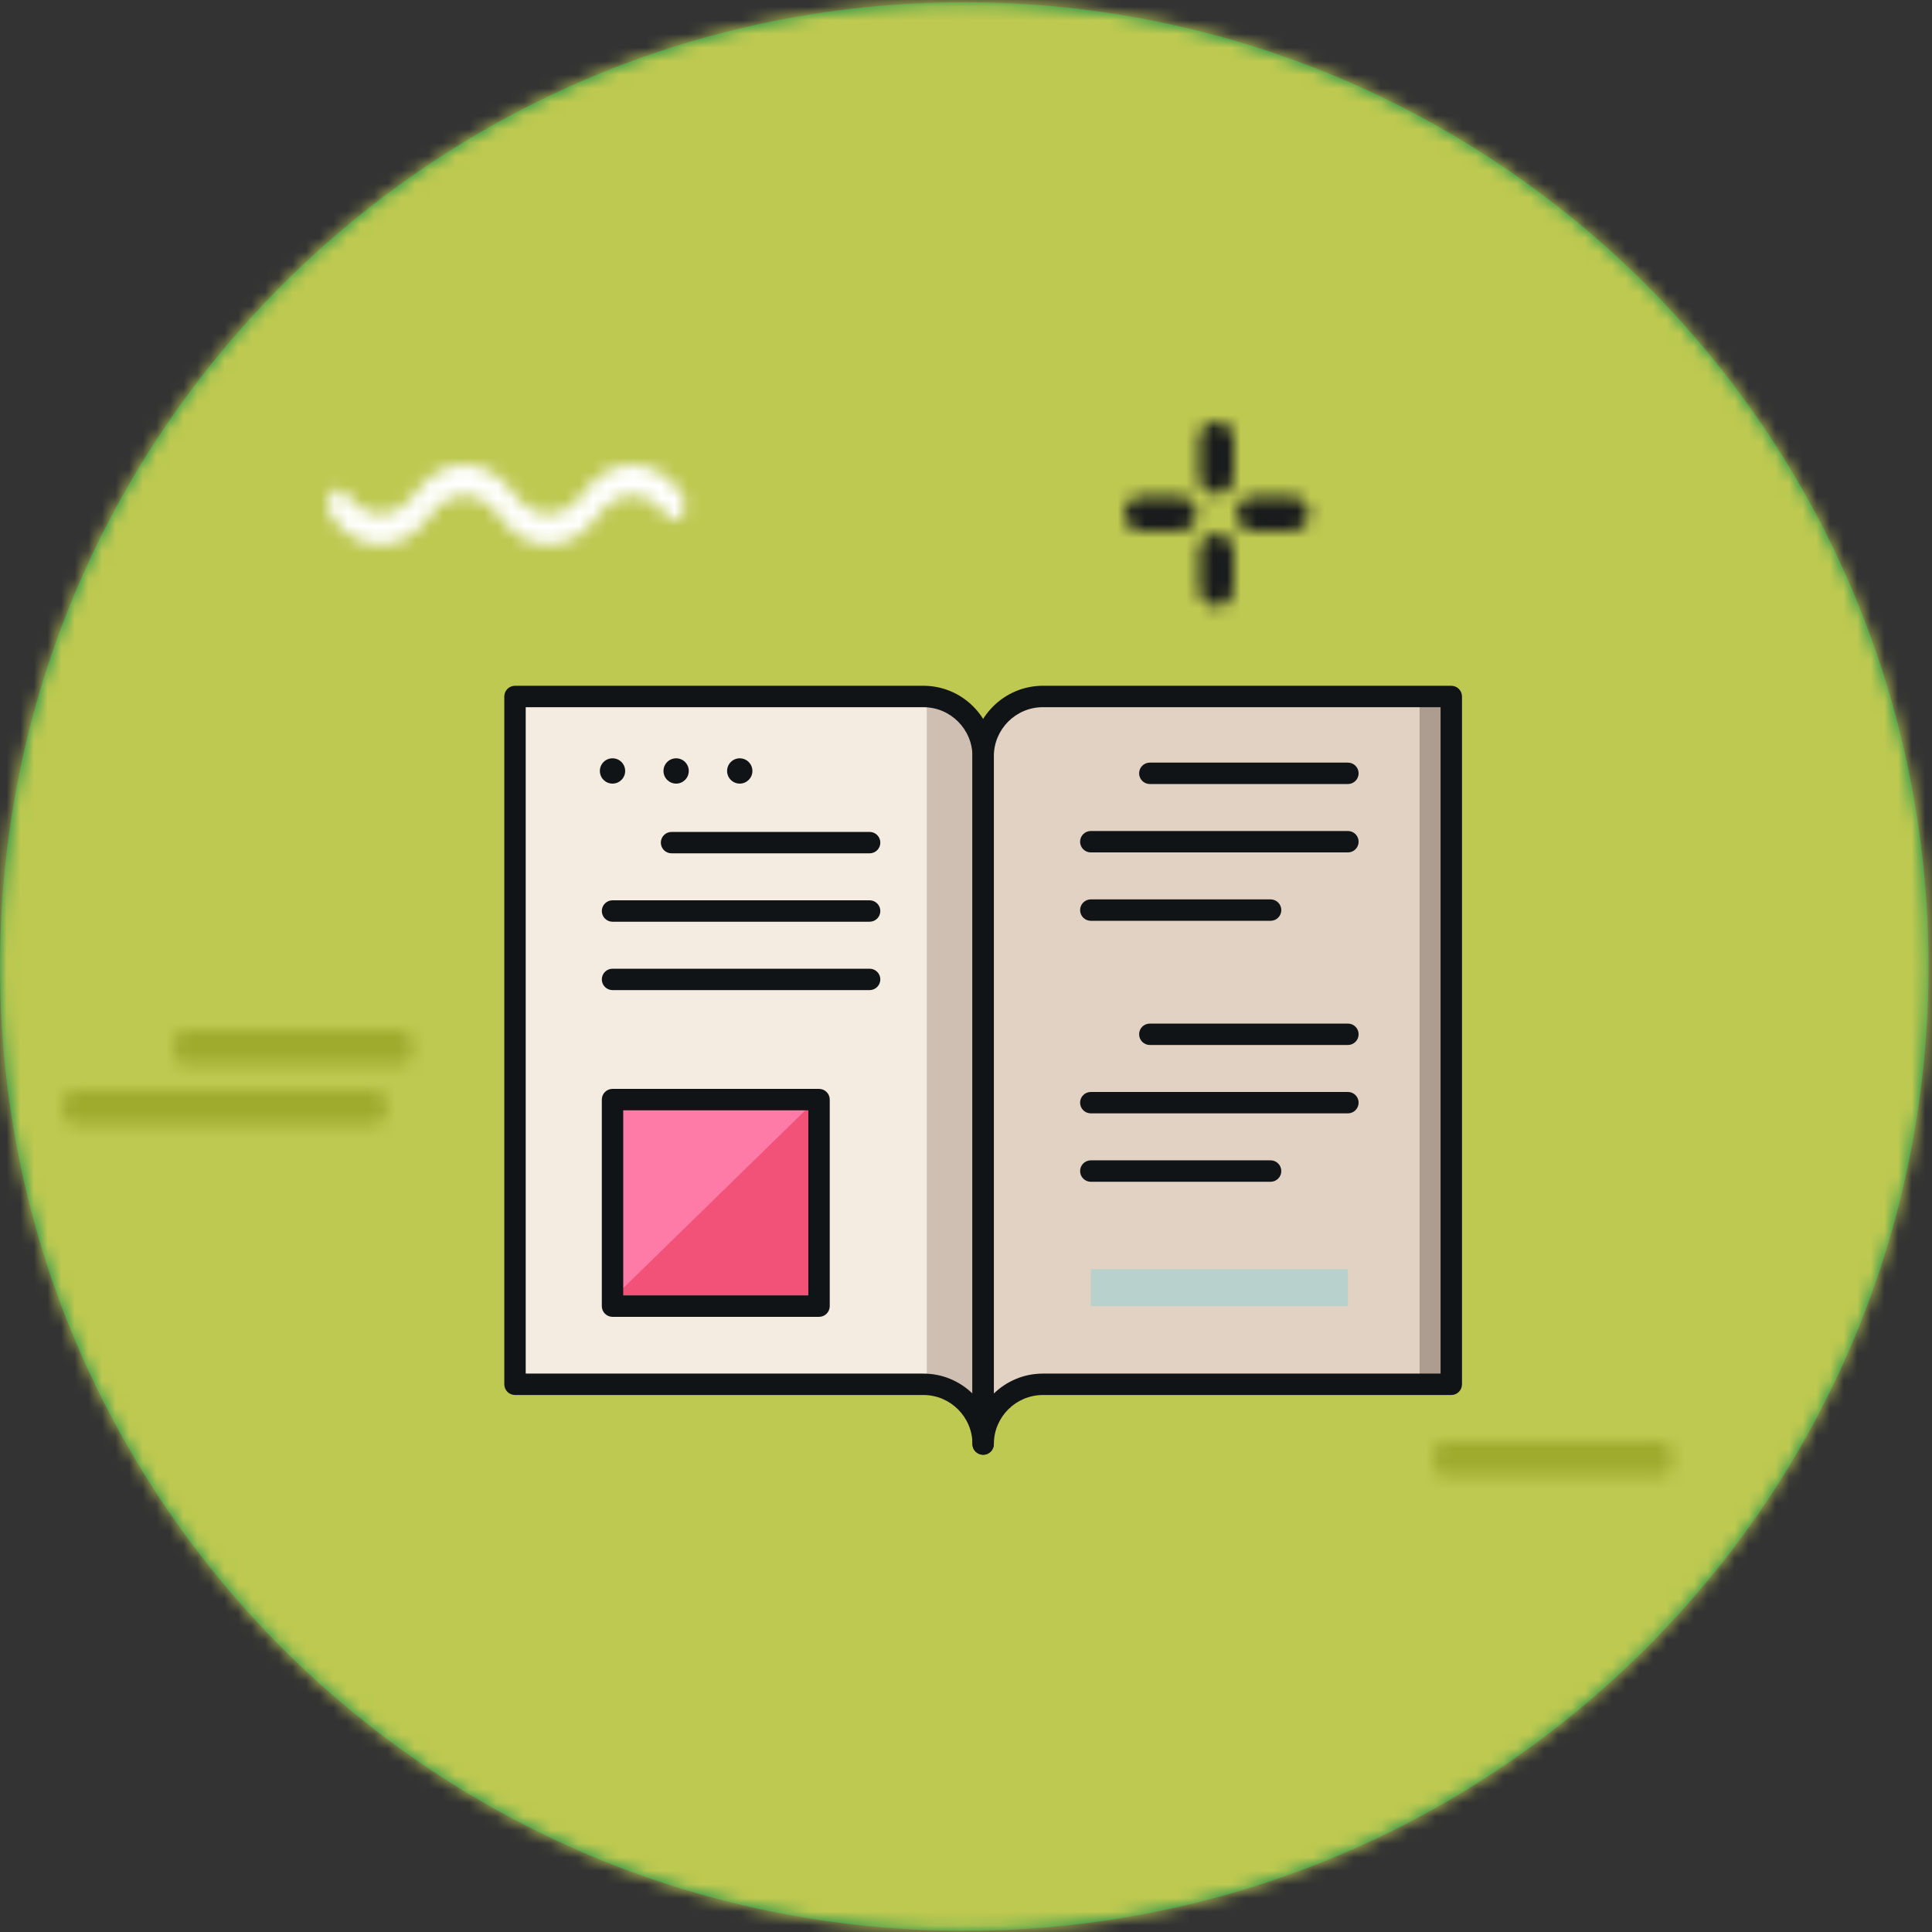 <?xml version="1.0" encoding="UTF-8"?>
<svg width="142px" height="142px" viewBox="0 0 142 142" version="1.1" xmlns="http://www.w3.org/2000/svg" xmlns:xlink="http://www.w3.org/1999/xlink">
    <rect x="0" y="0" width="142" height="142" fill="#333333" stroke="none"/>
    <!-- Generator: sketchtool 52.2 (67145) - http://www.bohemiancoding.com/sketch -->
    <title>6E03277A-B1D7-4F98-8E06-27C94D0EB8F9</title>
    <desc>Created with sketchtool.</desc>
    <defs>
        <path d="M141.745,71.039 C141.745,31.897 110.014,0.166 70.872,0.166 C31.731,0.166 0,31.897 0,71.039 C0,110.181 31.731,141.911 70.872,141.911 C110.014,141.911 141.745,110.181 141.745,71.039" id="path-1"></path>
        <path d="M0,73.751 C0,114.482 33.021,147.501 73.752,147.501 C114.483,147.501 147.503,114.482 147.503,73.751 C147.503,33.019 114.483,0 73.752,0 C33.021,0 0,33.019 0,73.751 Z" id="path-3"></path>
        <path d="M1.018,0 C0.457,0 0,0.564 0,1.26 C0,1.955 0.457,2.52 1.018,2.52 L22.875,2.52 C23.438,2.52 23.894,1.955 23.894,1.26 C23.894,0.564 23.438,0 22.875,0 L1.018,0 Z" id="path-5"></path>
        <path d="M0.75,0.001 C0.336,0.001 0,0.564 0,1.26 C0,1.955 0.336,2.519 0.75,2.519 L16.856,2.519 C17.27,2.519 17.606,1.955 17.606,1.26 C17.606,0.564 17.27,0.001 16.856,0.001 L0.75,0.001 Z" id="path-7"></path>
        <path d="M0.75,0 C0.336,0 0,0.564 0,1.26 C0,1.955 0.336,2.519 0.75,2.519 L16.856,2.519 C17.269,2.519 17.606,1.955 17.606,1.26 C17.606,0.564 17.269,0 16.856,0 L0.75,0 Z" id="path-9"></path>
        <path d="M0.473,1.259 L0.473,4.041 C0.473,4.736 1.037,5.3 1.733,5.3 C2.428,5.3 2.992,4.736 2.992,4.041 L2.992,1.259 C2.992,0.564 2.428,0 1.733,0 C1.037,0 0.473,0.564 0.473,1.259 Z" id="path-11"></path>
        <path d="M1.26,0.472 C0.564,0.472 0,1.037 0,1.732 C0,2.427 0.564,2.991 1.26,2.991 L4.041,2.991 C4.736,2.991 5.3,2.427 5.3,1.732 C5.3,1.037 4.736,0.472 4.041,0.472 L1.26,0.472 Z" id="path-13"></path>
        <path d="M0.473,1.311 L0.473,4.092 C0.473,4.788 1.037,5.352 1.733,5.352 C2.428,5.352 2.992,4.788 2.992,4.092 L2.992,1.311 C2.992,0.615 2.428,0.052 1.733,0.052 C1.037,0.052 0.473,0.615 0.473,1.311 Z" id="path-15"></path>
        <path d="M1.313,0.472 C0.618,0.472 0.054,1.037 0.054,1.732 C0.054,2.427 0.618,2.991 1.313,2.991 L4.094,2.991 C4.79,2.991 5.354,2.427 5.354,1.732 C5.354,1.037 4.79,0.472 4.094,0.472 L1.313,0.472 Z" id="path-17"></path>
        <path d="M18.744,2.146 C18.071,3.101 17.177,3.626 16.227,3.626 C15.275,3.626 14.382,3.101 13.71,2.146 C11.694,-0.71 8.418,-0.71 6.406,2.146 C5.017,4.117 2.757,4.117 1.369,2.146 C1.056,1.702 0.548,1.702 0.235,2.146 C-0.078,2.591 -0.078,3.312 0.235,3.756 C2.248,6.613 5.525,6.613 7.539,3.756 C8.927,1.786 11.187,1.785 12.577,3.756 C13.552,5.14 14.847,5.902 16.227,5.902 C17.606,5.902 18.902,5.14 19.877,3.756 C20.549,2.801 21.444,2.277 22.395,2.277 C23.347,2.277 24.241,2.801 24.912,3.756 C25.225,4.2 25.732,4.2 26.046,3.756 C26.359,3.312 26.359,2.591 26.046,2.146 C25.071,0.763 23.774,0 22.395,0 C21.015,0 19.719,0.762 18.744,2.146 Z" id="path-19"></path>
    </defs>
    <g id="Nuevo" stroke="none" stroke-width="1" fill="none" fill-rule="evenodd">
        <g id="160x160_empleado" transform="translate(-9, -9)">
            <g id="icono-grande" transform="translate(9, 9)">
                <g id="circulo">
                    <g id="opinion">
                        <mask id="mask-2" fill="white">
                            <use xlink:href="#path-1"></use>
                        </mask>
                        <use id="Mask" fill="#048747" xlink:href="#path-1"></use>
                        <g id="empleados" mask="url(#mask-2)">
                            <g transform="translate(-3, -3)">
                                <g id="Group-3">
                                    <mask id="mask-4" fill="white">
                                        <use xlink:href="#path-3"></use>
                                    </mask>
                                    <g id="Clip-2"></g>
                                    <polygon id="Fill-1" fill="#BDC951" mask="url(#mask-4)" points="-3.149 150.65 150.652 150.65 150.652 -3.149 -3.149 -3.149"></polygon>
                                </g>
                                <g id="Group-9" transform="translate(7.557, 83.132)">
                                    <mask id="mask-6" fill="white">
                                        <use xlink:href="#path-5"></use>
                                    </mask>
                                    <g id="Clip-8"></g>
                                    <polygon id="Fill-7" fill="#9EAB2D" mask="url(#mask-6)" points="-3.149 5.668 27.042 5.668 27.042 -3.149 -3.149 -3.149"></polygon>
                                </g>
                                <g id="Group-12" transform="translate(15.745, 78.723)">
                                    <mask id="mask-8" fill="white">
                                        <use xlink:href="#path-7"></use>
                                    </mask>
                                    <g id="Clip-11"></g>
                                    <polygon id="Fill-10" fill="#9EAB2D" mask="url(#mask-8)" points="-3.149 5.668 20.755 5.668 20.755 -3.149 -3.149 -3.149"></polygon>
                                </g>
                                <g id="Group-15" transform="translate(108.323, 108.953)">
                                    <mask id="mask-10" fill="white">
                                        <use xlink:href="#path-9"></use>
                                    </mask>
                                    <g id="Clip-14"></g>
                                    <polygon id="Fill-13" fill="#9EAB2D" mask="url(#mask-10)" points="-3.149 5.668 20.755 5.668 20.755 -3.149 -3.149 -3.149"></polygon>
                                </g>
                                <g id="Group-18" transform="translate(90.689, 34.009)">
                                    <mask id="mask-12" fill="white">
                                        <use xlink:href="#path-11"></use>
                                    </mask>
                                    <g id="Clip-17"></g>
                                    <polygon id="Fill-16" fill="#191B1C" mask="url(#mask-12)" points="-2.676 8.449 6.141 8.449 6.141 -3.149 -2.676 -3.149"></polygon>
                                </g>
                                <g id="Group-21" transform="translate(85.651, 39.047)">
                                    <mask id="mask-14" fill="white">
                                        <use xlink:href="#path-13"></use>
                                    </mask>
                                    <g id="Clip-20"></g>
                                    <polygon id="Fill-19" fill="#191B1C" mask="url(#mask-14)" points="-3.149 6.14 8.449 6.14 8.449 -2.677 -3.149 -2.677"></polygon>
                                </g>
                                <g id="Group-24" transform="translate(90.689, 42.196)">
                                    <mask id="mask-16" fill="white">
                                        <use xlink:href="#path-15"></use>
                                    </mask>
                                    <g id="Clip-23"></g>
                                    <polygon id="Fill-22" fill="#191B1C" mask="url(#mask-16)" points="-2.676 8.501 6.141 8.501 6.141 -3.097 -2.676 -3.097"></polygon>
                                </g>
                                <g id="Group-27" transform="translate(93.838, 39.047)">
                                    <mask id="mask-18" fill="white">
                                        <use xlink:href="#path-17"></use>
                                    </mask>
                                    <g id="Clip-26"></g>
                                    <polygon id="Fill-25" fill="#191B1C" mask="url(#mask-18)" points="-3.095 6.14 8.503 6.14 8.503 -2.677 -3.095 -2.677"></polygon>
                                </g>
                                <g id="Group-30" transform="translate(27.081, 37.157)">
                                    <mask id="mask-20" fill="white">
                                        <use xlink:href="#path-19"></use>
                                    </mask>
                                    <g id="Clip-29"></g>
                                    <polygon id="Fill-28" fill="#FFFFFF" mask="url(#mask-20)" points="-3.149 9.051 29.429 9.051 29.429 -3.149 -3.149 -3.149"></polygon>
                                </g>
                                <g id="Group-56" transform="translate(39.677, 52.902)">
                                    <path d="M31.192,1.29 L1.175,1.29 L1.175,51.843 L31.192,51.843 C33.618,51.843 35.584,53.809 35.584,56.235 L35.584,5.68 C35.584,3.255 33.618,1.29 31.192,1.29" id="Fill-31" fill="#F4EBE1"></path>
                                    <path d="M39.975,1.29 L69.991,1.29 L69.991,51.843 L39.975,51.843 C37.549,51.843 35.583,53.809 35.583,56.235 L35.583,5.68 C35.583,3.255 37.549,1.29 39.975,1.29" id="Fill-33" fill="#E2D2C3"></path>
                                    <polygon id="Fill-35" fill="#FF7BA7" points="8.241 45.641 23.334 45.641 23.334 30.905 8.241 30.905"></polygon>
                                    <polygon id="Fill-37" fill="#F25178" points="8.241 45.641 23.334 30.905 23.334 45.641"></polygon>
                                    <path d="M31.441,1.302 L31.441,51.856 C33.75,51.986 35.584,53.893 35.584,56.235 L35.584,5.68 C35.584,3.339 33.75,1.432 31.441,1.302" id="Fill-38" fill="#CEBFB2"></path>
                                    <polygon id="Fill-39" fill="#AD9C90" points="67.66 51.843 69.991 51.843 69.991 1.29 67.66 1.29"></polygon>
                                    <polygon id="Fill-40" fill="#B8D1CD" points="43.497 46.097 62.392 46.097 62.392 43.378 43.497 43.378"></polygon>
                                    <path d="M1.962,51.056 L31.192,51.056 C32.592,51.056 33.864,51.615 34.797,52.52 L34.797,5.68 C34.797,3.693 33.179,2.076 31.192,2.076 L1.962,2.076 L1.962,51.056 Z M35.584,57.021 C35.149,57.021 34.797,56.669 34.797,56.235 C34.797,54.247 33.179,52.63 31.192,52.63 L1.175,52.63 C0.741,52.63 0.388,52.277 0.388,51.843 L0.388,1.29 C0.388,0.855 0.741,0.502 1.175,0.502 L31.192,0.502 C34.047,0.502 36.37,2.825 36.37,5.68 L36.37,56.235 C36.37,56.669 36.018,57.021 35.584,57.021 Z" id="Fill-41" fill="#111416"></path>
                                    <path d="M39.975,2.076 C37.987,2.076 36.37,3.693 36.37,5.68 L36.37,52.52 C37.303,51.615 38.574,51.056 39.975,51.056 L69.204,51.056 L69.204,2.076 L39.975,2.076 Z M35.583,57.021 C35.149,57.021 34.796,56.669 34.796,56.235 L34.796,5.68 C34.796,2.825 37.119,0.502 39.975,0.502 L69.991,0.502 C70.426,0.502 70.778,0.855 70.778,1.29 L70.778,51.843 C70.778,52.277 70.426,52.63 69.991,52.63 L39.975,52.63 C37.987,52.63 36.37,54.247 36.37,56.235 C36.37,56.669 36.018,57.021 35.583,57.021 Z" id="Fill-42" fill="#111416"></path>
                                    <path d="M9.129,45.31 L22.735,45.31 L22.735,31.704 L9.129,31.704 L9.129,45.31 Z M23.522,46.884 L8.342,46.884 C7.908,46.884 7.556,46.531 7.556,46.097 L7.556,30.917 C7.556,30.482 7.908,30.13 8.342,30.13 L23.522,30.13 C23.956,30.13 24.309,30.482 24.309,30.917 L24.309,46.097 C24.309,46.531 23.956,46.884 23.522,46.884 Z" id="Fill-43" fill="#111416"></path>
                                    <path d="M27.239,12.817 L12.681,12.817 C12.246,12.817 11.894,12.465 11.894,12.03 C11.894,11.596 12.246,11.244 12.681,11.244 L27.239,11.244 C27.673,11.244 28.026,11.596 28.026,12.03 C28.026,12.465 27.673,12.817 27.239,12.817" id="Fill-44" fill="#111416"></path>
                                    <path d="M27.239,17.844 L8.342,17.844 C7.908,17.844 7.556,17.491 7.556,17.056 C7.556,16.623 7.908,16.27 8.342,16.27 L27.239,16.27 C27.673,16.27 28.026,16.623 28.026,17.056 C28.026,17.491 27.673,17.844 27.239,17.844" id="Fill-45" fill="#111416"></path>
                                    <path d="M27.239,22.87 L8.342,22.87 C7.908,22.87 7.556,22.517 7.556,22.083 C7.556,21.649 7.908,21.297 8.342,21.297 L27.239,21.297 C27.673,21.297 28.026,21.649 28.026,22.083 C28.026,22.517 27.673,22.87 27.239,22.87" id="Fill-46" fill="#111416"></path>
                                    <path d="M62.393,7.723 L47.834,7.723 C47.399,7.723 47.047,7.371 47.047,6.937 C47.047,6.502 47.399,6.15 47.834,6.15 L62.393,6.15 C62.827,6.15 63.18,6.502 63.18,6.937 C63.18,7.371 62.827,7.723 62.393,7.723" id="Fill-47" fill="#111416"></path>
                                    <path d="M62.393,12.75 L43.496,12.75 C43.062,12.75 42.709,12.397 42.709,11.963 C42.709,11.529 43.062,11.176 43.496,11.176 L62.393,11.176 C62.827,11.176 63.18,11.529 63.18,11.963 C63.18,12.397 62.827,12.75 62.393,12.75" id="Fill-48" fill="#111416"></path>
                                    <path d="M56.712,17.776 L43.496,17.776 C43.062,17.776 42.71,17.423 42.71,16.989 C42.71,16.555 43.062,16.202 43.496,16.202 L56.712,16.202 C57.146,16.202 57.498,16.555 57.498,16.989 C57.498,17.423 57.146,17.776 56.712,17.776" id="Fill-49" fill="#111416"></path>
                                    <path d="M62.393,26.903 L47.834,26.903 C47.399,26.903 47.047,26.551 47.047,26.117 C47.047,25.682 47.399,25.33 47.834,25.33 L62.393,25.33 C62.827,25.33 63.18,25.682 63.18,26.117 C63.18,26.551 62.827,26.903 62.393,26.903" id="Fill-50" fill="#111416"></path>
                                    <path d="M62.393,31.929 L43.496,31.929 C43.062,31.929 42.709,31.577 42.709,31.143 C42.709,30.709 43.062,30.356 43.496,30.356 L62.393,30.356 C62.827,30.356 63.18,30.709 63.18,31.143 C63.18,31.577 62.827,31.929 62.393,31.929" id="Fill-51" fill="#111416"></path>
                                    <path d="M56.712,36.956 L43.496,36.956 C43.062,36.956 42.71,36.603 42.71,36.169 C42.71,35.735 43.062,35.382 43.496,35.382 L56.712,35.382 C57.146,35.382 57.498,35.735 57.498,36.169 C57.498,36.603 57.146,36.956 56.712,36.956" id="Fill-52" fill="#111416"></path>
                                    <path d="M9.272,6.762 C9.272,7.276 8.857,7.692 8.343,7.692 C7.828,7.692 7.413,7.276 7.413,6.762 C7.413,6.249 7.828,5.833 8.343,5.833 C8.857,5.833 9.272,6.249 9.272,6.762" id="Fill-53" fill="#111416"></path>
                                    <path d="M13.947,6.762 C13.947,7.276 13.532,7.692 13.019,7.692 C12.505,7.692 12.088,7.276 12.088,6.762 C12.088,6.249 12.505,5.833 13.019,5.833 C13.532,5.833 13.947,6.249 13.947,6.762" id="Fill-54" fill="#111416"></path>
                                    <path d="M18.624,6.762 C18.624,7.276 18.207,7.692 17.695,7.692 C17.18,7.692 16.764,7.276 16.764,6.762 C16.764,6.249 17.18,5.833 17.695,5.833 C18.207,5.833 18.624,6.249 18.624,6.762" id="Fill-55" fill="#111416"></path>
                                </g>
                            </g>
                        </g>
                    </g>
                </g>
            </g>
        </g>
    </g>
</svg>